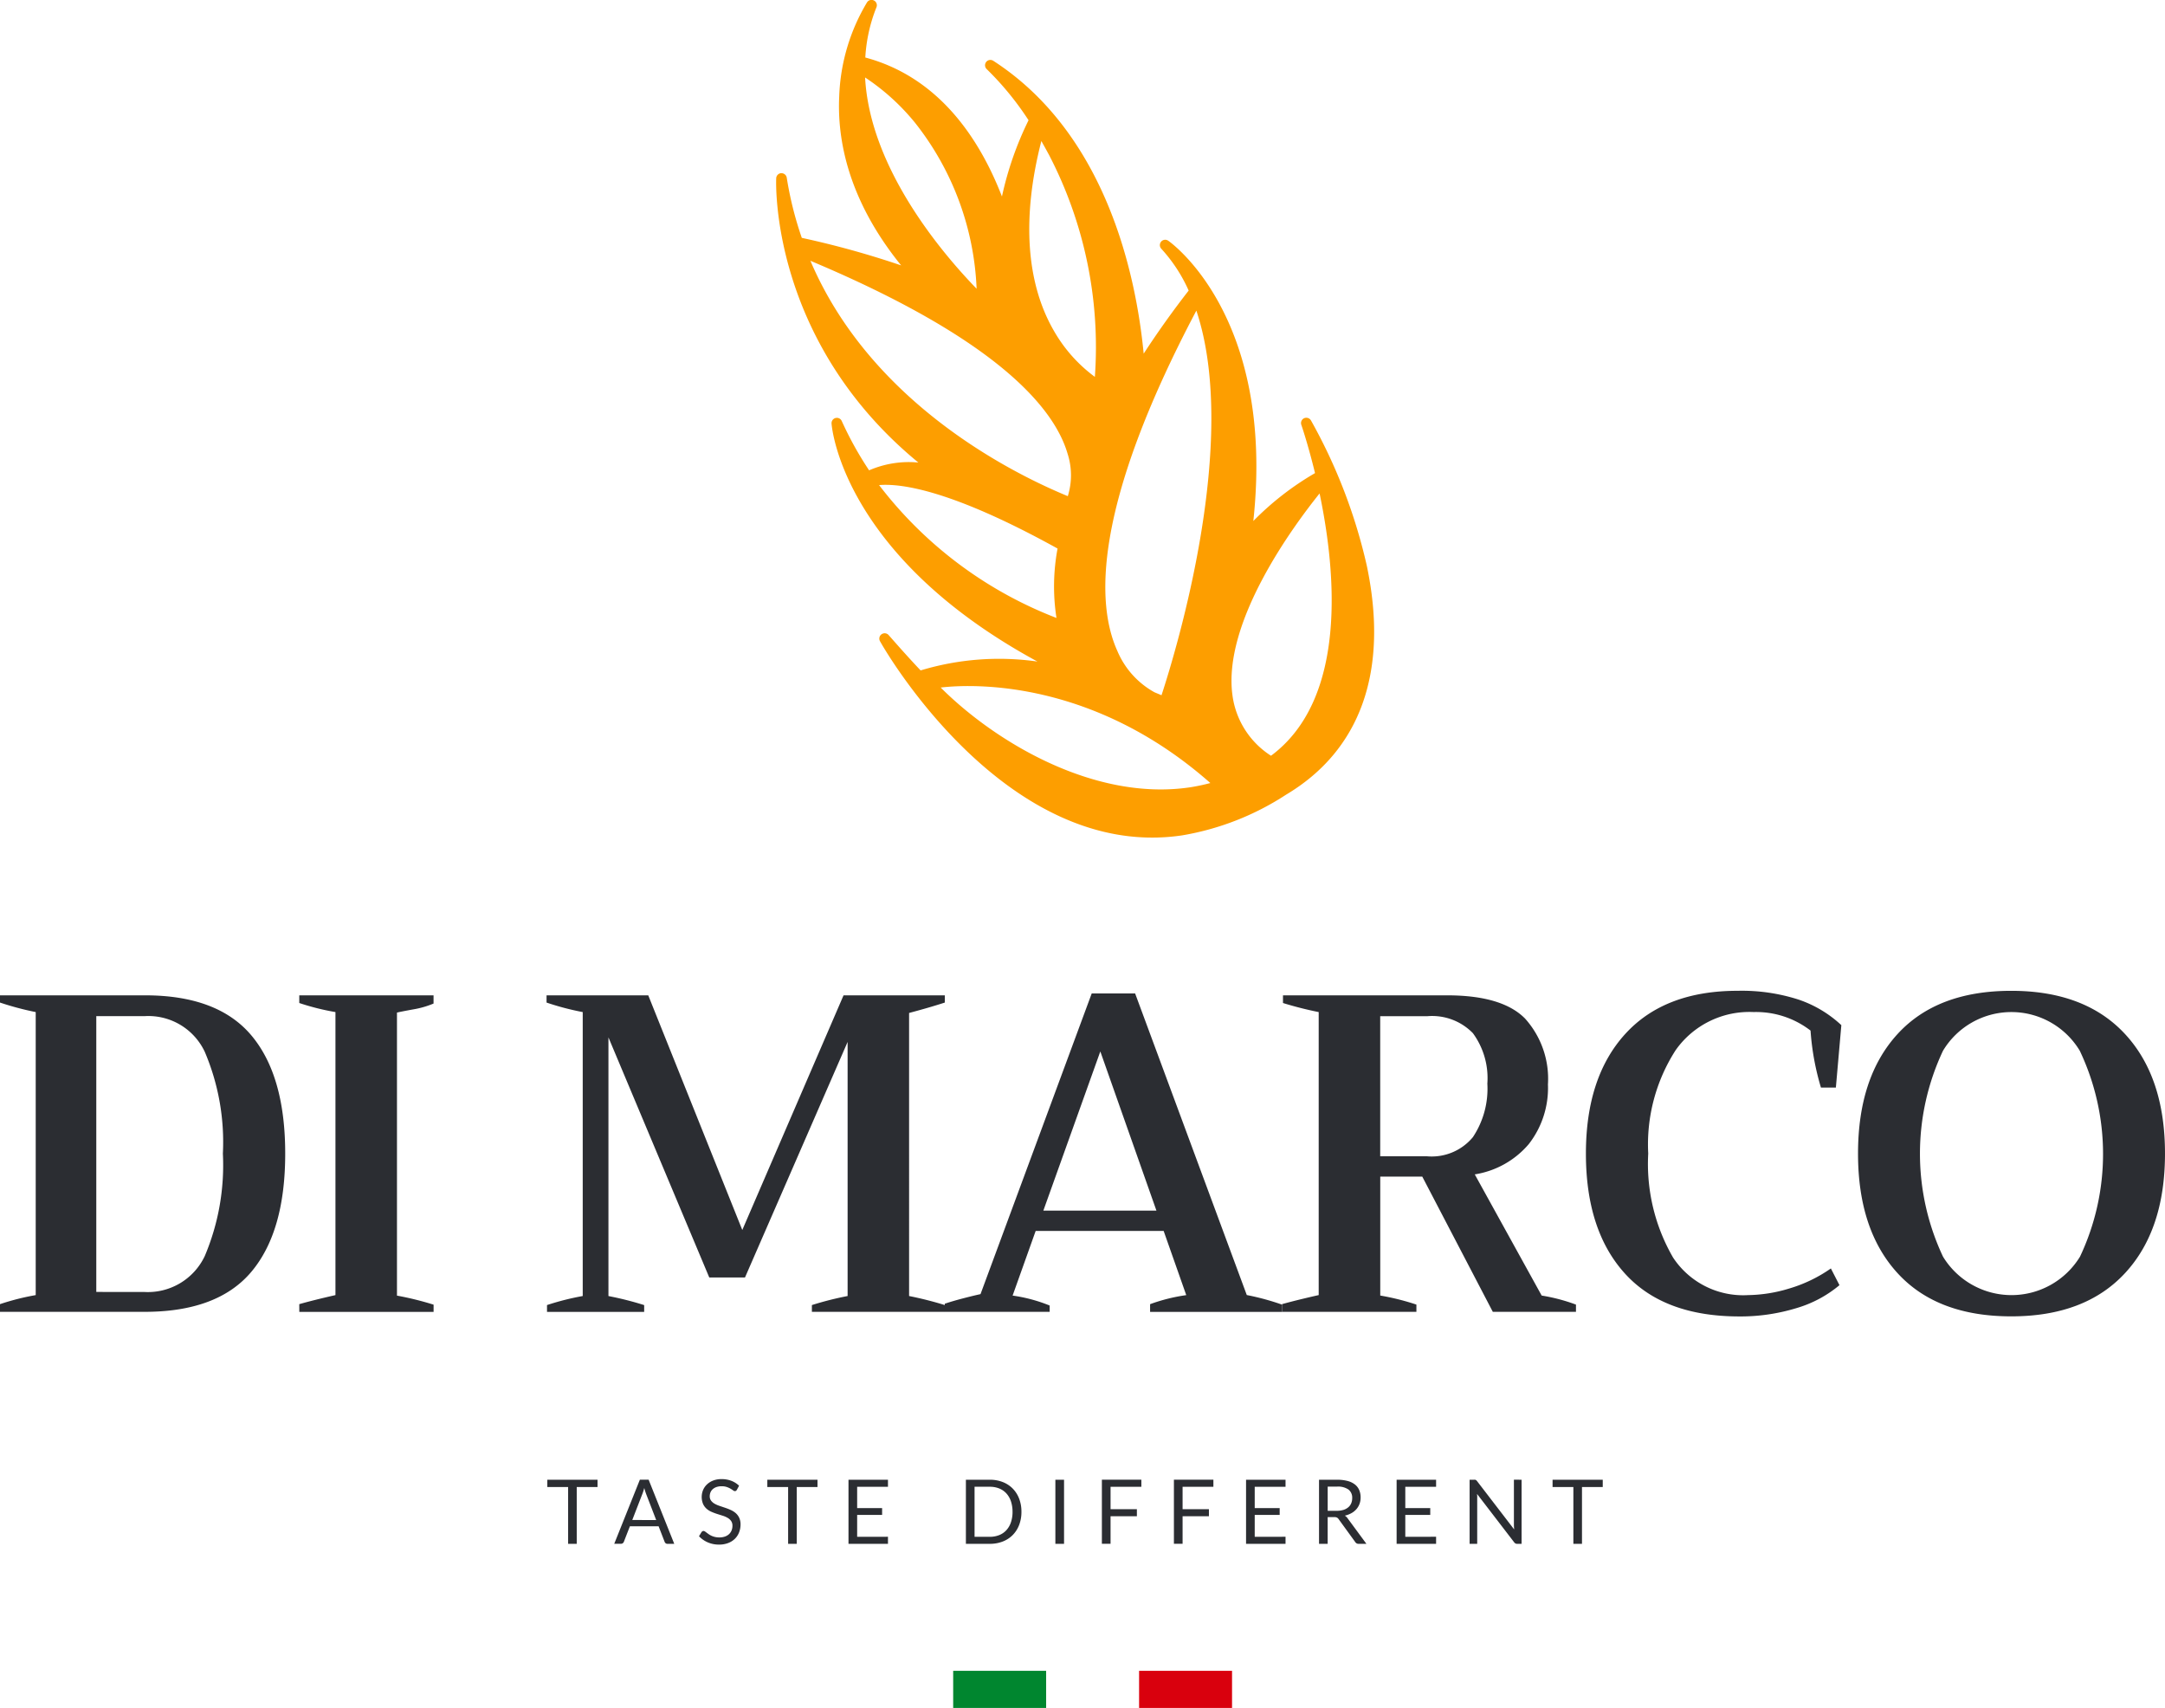 <svg xmlns="http://www.w3.org/2000/svg" width="158.219" height="124.799"><defs><style>.d{fill:#2b2d32}</style></defs><path fill="#00862f" d="M69.659 122.087h6.793v2.712h-6.793z"></path><path fill="#d9000d" d="M83.245 122.087h6.793v2.712h-6.793z"></path><path d="M99.888 41.343a39.481 39.481 0 00-4.085-10.627.391.391 0 00-.393-.186.373.373 0 00-.108.032.39.39 0 00-.2.483c.018.052.492 1.431 1 3.525a21.241 21.241 0 00-4.508 3.5c1.618-15.027-6.126-20.418-6.226-20.485a.389.389 0 00-.273-.061.39.39 0 00-.227.652 11.3 11.3 0 012 3.056 66.71 66.71 0 00-3.287 4.609c-.555-5.727-2.72-16.049-10.994-21.4a.393.393 0 00-.269-.058.39.39 0 00-.2.676 21.771 21.771 0 013.049 3.726 24.2 24.2 0 00-1.944 5.574c-1.659-4.283-4.645-8.725-9.986-10.157a11.616 11.616 0 01.816-3.674.39.39 0 00-.684-.365 14.3 14.3 0 00-2.039 6.892c-.147 3.095.619 7.522 4.527 12.338a65.729 65.729 0 00-7.261-2.013 25.565 25.565 0 01-1.1-4.395.391.391 0 00-.4-.329h-.039a.39.39 0 00-.331.363c-.009.149-.514 11.821 10.388 20.778a7.311 7.311 0 00-3.6.57 25.347 25.347 0 01-2-3.606.39.39 0 00-.412-.225l-.04.008a.39.39 0 00-.292.408c.033.43.921 9.719 15.047 17.387a19.819 19.819 0 00-8.538.648c-.9-.95-1.683-1.839-2.336-2.582a.39.39 0 00-.649.416c.071.161 9.074 16.157 22.1 14.219a19.957 19.957 0 007.588-2.97c5.463-3.254 7.519-9.04 5.906-16.727zm-7 13.88a6.208 6.208 0 01-2.817-4.4c-.74-5.322 4.376-12.291 6.365-14.768 1.209 5.779 2.041 15.02-3.551 19.168zm-24.143-4.985c2.565-.3 11.245-.492 19.707 6.978a14.518 14.518 0 01-1.483.313c-6.957 1.035-14.2-3.274-18.224-7.291zM63.224 5.662a16.251 16.251 0 013.662 3.327 20.893 20.893 0 014.485 12.108c-2.485-2.56-7.794-8.781-8.15-15.435zm13.4 5.582a30.457 30.457 0 013.389 16.294 10.863 10.863 0 01-2.975-3.333c-2.062-3.537-2.366-8.339-.935-13.9.171.305.342.611.518.939zm10.808 11.457c3.172 9.508-1.449 24.743-2.548 28.1-.17-.073-.343-.145-.516-.217a6.19 6.19 0 01-2.711-3.019c-1.565-3.449-1.788-10.549 5.772-24.865zm-9.394 13.554c-4.093-1.688-14.394-6.826-18.814-17.2 13.806 5.8 17.857 10.851 18.8 14.112a5.124 5.124 0 01.011 3.088zm-.827 8.9a29.821 29.821 0 01-12.967-9.71c1.664-.139 5.4.408 13.043 4.637a15.038 15.038 0 00-.079 5.076z" fill="#fd9e00"></path><path class="d" d="M0 95.294a17.838 17.838 0 012.61-.661V73.952A21.523 21.523 0 010 73.257v-.528h10.6q5.319 0 7.781 2.941t2.462 8.622q0 5.684-2.462 8.624t-7.814 2.94H0zm10.506-.892a4.6 4.6 0 004.46-2.626 17.031 17.031 0 001.322-7.484 16.82 16.82 0 00-1.322-7.433 4.553 4.553 0 00-4.394-2.61H7.037v20.153zm11.365.892q1.057-.3 2.644-.661V73.952a17.685 17.685 0 01-2.644-.662v-.561h9.813v.6a6.682 6.682 0 01-1.5.429q-.91.166-1.173.232v20.681a22.242 22.242 0 012.676.661v.528h-9.813zm18.104.067a19.279 19.279 0 012.611-.661V73.952a19.574 19.574 0 01-2.644-.695v-.528h7.433l6.872 17.147 7.4-17.147h7.4v.528q-1.123.365-2.61.76V94.7a26.234 26.234 0 012.61.661v.495h-9.714v-.495a23.437 23.437 0 012.611-.661V76.133l-7.5 17.212h-2.61l-7.368-17.543v18.9a23.409 23.409 0 012.61.661v.495h-7.1z"></path><path class="d" d="M93.696 95.33v.528h-9.647v-.562a12.922 12.922 0 012.643-.661l-1.652-4.691h-9.353l-1.685 4.724a11.337 11.337 0 012.708.727v.462h-7.665v-.595q.6-.2 1.371-.4t1.24-.3l8.127-21.971h3.172l8.16 22.037a18.492 18.492 0 012.581.702zm-9.184-6.872l-4.1-11.629-4.163 11.629z"></path><path class="d" d="M115.172 95.327v.528h-6.077l-5.154-9.879h-3.072v8.689a17.847 17.847 0 012.642.661v.528h-9.816v-.562q.726-.2 1.47-.379t1.206-.281v-20.68a26.372 26.372 0 01-2.61-.662v-.561h11.994q4.03 0 5.7 1.7a6.577 6.577 0 011.669 4.807 6.663 6.663 0 01-1.4 4.362 6.5 6.5 0 01-3.948 2.214l4.89 8.854a13.155 13.155 0 012.506.661zm-14.306-10.836h3.435a3.907 3.907 0 003.338-1.4 6.385 6.385 0 001.057-3.914 5.549 5.549 0 00-1.057-3.684 4.157 4.157 0 00-3.338-1.239h-3.435zm17.874 8.555q-2.841-3.139-2.841-8.756 0-5.583 2.874-8.739t8.226-3.154a13.5 13.5 0 014.444.644 8.631 8.631 0 013.123 1.867l-.4 4.559h-1.091a18.952 18.952 0 01-.76-4.163 6.518 6.518 0 00-4.162-1.354 6.59 6.59 0 00-5.7 2.792 12.726 12.726 0 00-2 7.549 13.652 13.652 0 001.817 7.6 6.135 6.135 0 005.484 2.742 10.721 10.721 0 002.991-.478 10.457 10.457 0 003.056-1.47l.628 1.222a8.7 8.7 0 01-3.171 1.685 13.983 13.983 0 01-4.164.6q-5.515-.006-8.354-3.146zm19.936-.015q-2.891-3.155-2.891-8.739t2.891-8.739q2.891-3.154 8.309-3.154 5.384 0 8.309 3.154t2.924 8.739q0 5.584-2.924 8.739t-8.309 3.155q-5.418 0-8.309-3.155zm13.331-1.207a17.566 17.566 0 00-.017-15.048 5.832 5.832 0 00-9.994 0 17.64 17.64 0 000 15.048 5.864 5.864 0 0010.011 0zM43.668 108.658h-1.52v4.15h-.63v-4.15h-1.52v-.533h3.67zm5.607 4.15h-.49a.21.21 0 01-.137-.042.259.259 0 01-.078-.108l-.438-1.131h-2.1l-.44 1.131a.232.232 0 01-.075.1.208.208 0 01-.138.046h-.49l1.873-4.683h.64zm-1.32-1.738l-.735-1.905a5.028 5.028 0 01-.138-.44 3.512 3.512 0 01-.14.441l-.735 1.9zm5.898-2.213a.243.243 0 01-.064.074.138.138 0 01-.083.025.234.234 0 01-.13-.055 2.39 2.39 0 00-.188-.123 1.551 1.551 0 00-.271-.122 1.162 1.162 0 00-.383-.056 1.127 1.127 0 00-.374.057.8.8 0 00-.271.156.625.625 0 00-.165.23.733.733 0 00-.056.286.529.529 0 00.1.326.823.823 0 00.254.22 1.942 1.942 0 00.36.159l.412.139c.14.049.278.1.411.162a1.443 1.443 0 01.36.227 1.04 1.04 0 01.254.337 1.118 1.118 0 01.1.49 1.58 1.58 0 01-.105.577 1.323 1.323 0 01-.305.469 1.413 1.413 0 01-.494.313 1.8 1.8 0 01-.664.115 2.027 2.027 0 01-.831-.165 1.942 1.942 0 01-.637-.446l.183-.3a.253.253 0 01.064-.06.146.146 0 01.084-.025.19.19 0 01.1.035c.036.023.076.052.122.087s.1.073.157.114a1.344 1.344 0 00.2.115 1.351 1.351 0 00.581.121 1.2 1.2 0 00.4-.062.861.861 0 00.3-.174.771.771 0 00.188-.27.9.9 0 00.065-.35.585.585 0 00-.1-.348.8.8 0 00-.253-.227 1.781 1.781 0 00-.36-.156l-.412-.13a4.285 4.285 0 01-.412-.156 1.324 1.324 0 01-.36-.229 1.047 1.047 0 01-.253-.351 1.346 1.346 0 010-1 1.219 1.219 0 01.281-.412 1.357 1.357 0 01.454-.288 1.659 1.659 0 01.619-.108 1.976 1.976 0 01.714.124 1.686 1.686 0 01.567.359zm5.89-.199h-1.517v4.15h-.63v-4.15h-1.52v-.533h3.667zm5.15 3.633v.516h-2.885v-4.683h2.885v.516h-2.252v1.555h1.824v.5h-1.824v1.6zm9.754-1.823a2.627 2.627 0 01-.167.957 2.115 2.115 0 01-.47.739 2.089 2.089 0 01-.731.475 2.545 2.545 0 01-.942.168h-1.749v-4.683h1.749a2.548 2.548 0 01.942.168 2.085 2.085 0 01.731.477 2.138 2.138 0 01.47.74 2.633 2.633 0 01.167.959zm-.651 0a2.361 2.361 0 00-.118-.771 1.629 1.629 0 00-.333-.575 1.425 1.425 0 00-.523-.36 1.809 1.809 0 00-.686-.125h-1.115v3.657h1.115a1.807 1.807 0 00.686-.125 1.428 1.428 0 00.523-.358 1.616 1.616 0 00.333-.573 2.366 2.366 0 00.119-.77zm3.765 2.34h-.634v-4.683h.634zm3.399-4.169v1.637h1.924v.516H81.16v2.013h-.634v-4.683h2.885v.516zm5.264 0v1.637h1.924v.516h-1.924v2.013h-.634v-4.683h2.885v.516zm7.523 3.652v.516h-2.885v-4.683h2.885v.516h-2.252v1.555h1.824v.5h-1.824v1.6zm5.911.517h-.562a.278.278 0 01-.255-.133l-1.215-1.674a.355.355 0 00-.12-.112.427.427 0 00-.2-.035h-.48v1.954h-.631v-4.683h1.324a2.892 2.892 0 01.768.09 1.46 1.46 0 01.535.259 1.04 1.04 0 01.312.41 1.364 1.364 0 01.1.538 1.332 1.332 0 01-.079.464 1.236 1.236 0 01-.227.387 1.355 1.355 0 01-.363.292 1.807 1.807 0 01-.486.183.627.627 0 01.209.2zm-2.164-2.414a1.6 1.6 0 00.486-.067.988.988 0 00.353-.19.787.787 0 00.214-.292.958.958 0 00.072-.376.748.748 0 00-.275-.631 1.331 1.331 0 00-.823-.212h-.693v1.768zm7.256 1.897v.516h-2.885v-4.683h2.885v.516h-2.251v1.555h1.824v.5h-1.824v1.6zm6.248-4.166v4.683h-.317a.277.277 0 01-.126-.026.316.316 0 01-.1-.088l-2.71-3.53c0 .055.008.108.01.16s0 .1 0 .147v3.336h-.555v-4.683h.327a.4.4 0 01.072 0 .186.186 0 01.052.016.192.192 0 01.046.033.538.538 0 01.049.054l2.708 3.526c0-.057-.008-.112-.011-.165s-.006-.1-.006-.152v-3.317zm5.931.533h-1.517v4.15h-.63v-4.15h-1.52v-.533h3.667z"></path></svg>